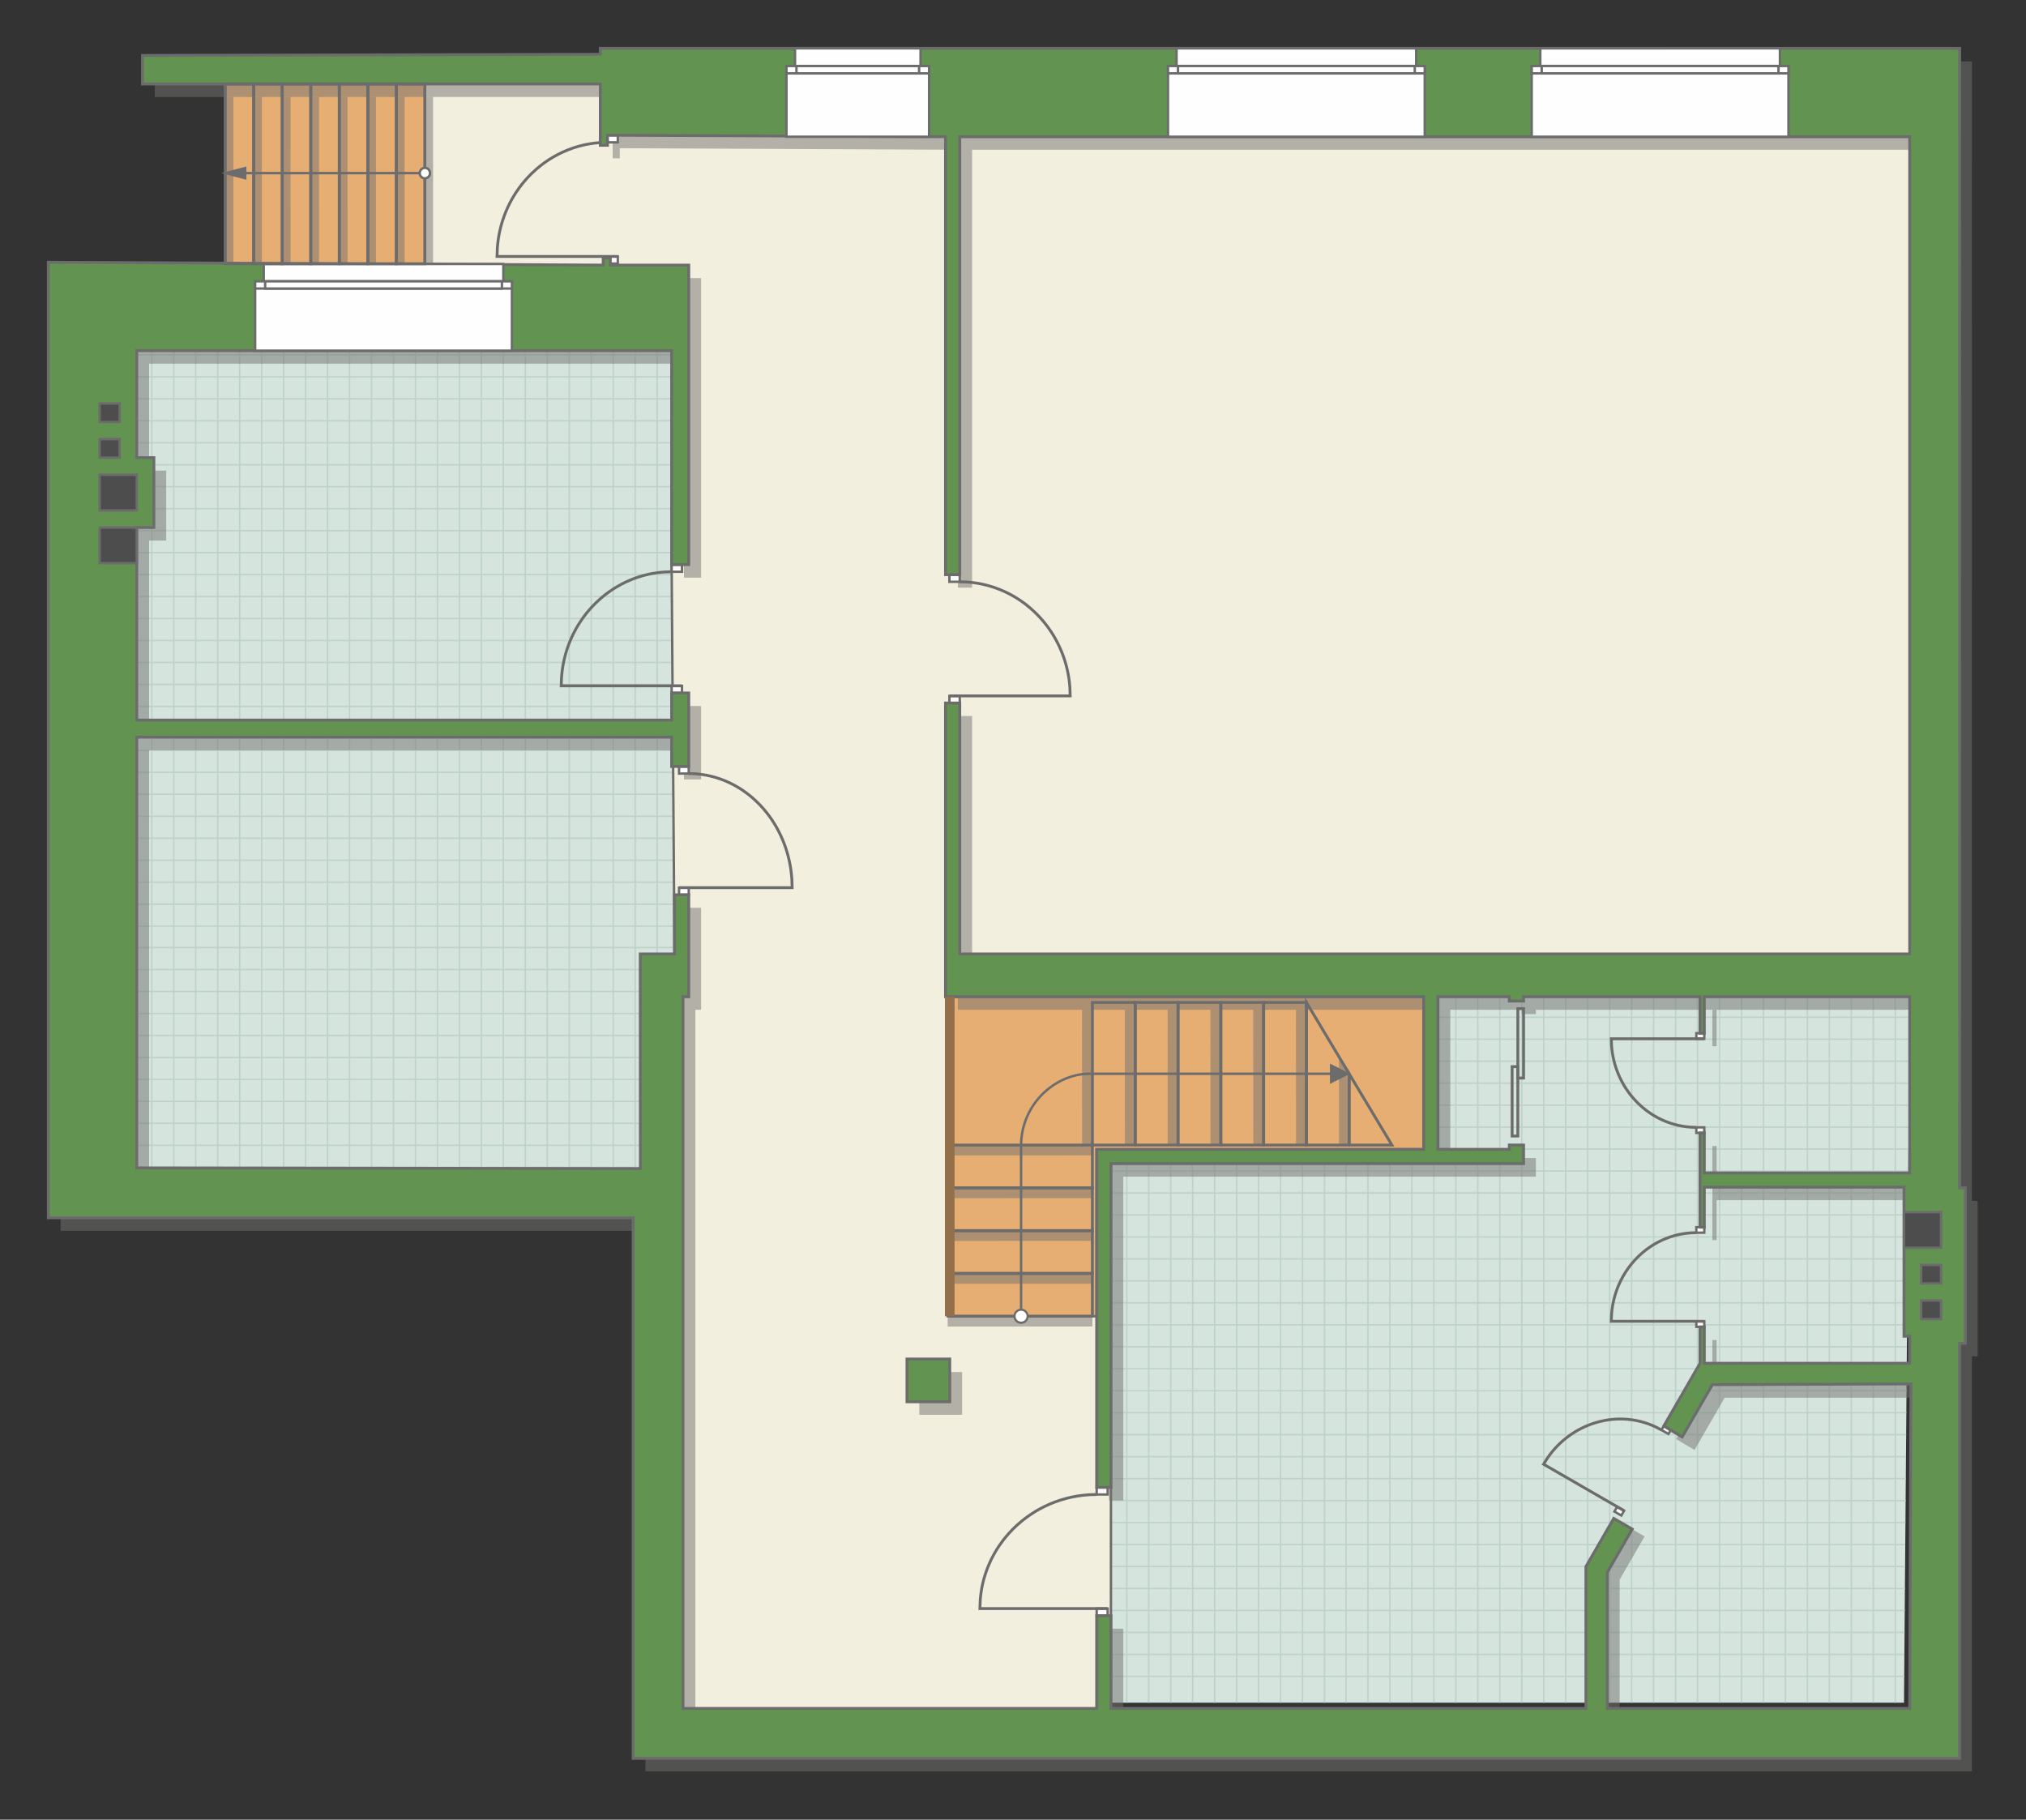 <?xml version="1.0" encoding="UTF-8"?>
<!DOCTYPE svg PUBLIC "-//W3C//DTD SVG 1.1//EN" "http://www.w3.org/Graphics/SVG/1.1/DTD/svg11.dtd">
<!-- Creator: CorelDRAW 2019 (64-Bit) -->
<svg xmlns="http://www.w3.org/2000/svg" xml:space="preserve" width="141.975mm" height="127.528mm" version="1.1" style="shape-rendering:geometricPrecision; text-rendering:geometricPrecision; image-rendering:optimizeQuality; fill-rule:evenodd; clip-rule:evenodd"
viewBox="0 0 17900.88 16079.36"
 xmlns:xlink="http://www.w3.org/1999/xlink"
 xmlns:xodm="http://www.corel.com/coreldraw/odm/2003">
 <rect x="0" y="0" width="17900.88" height="16079.36" fill="#333333" stroke="none"/>
 <defs>
  <style type="text/css">
   <![CDATA[
    .str4 {stroke:#94704A;stroke-width:85.35;stroke-miterlimit:22.926}
    .str2 {stroke:#6C6C6C;stroke-width:21.3;stroke-miterlimit:22.926}
    .str1 {stroke:#6C6C6C;stroke-width:21.35;stroke-miterlimit:22.926}
    .str3 {stroke:#6C6C6C;stroke-width:25.22;stroke-miterlimit:22.926}
    .str0 {stroke:#BDD2C8;stroke-width:12.61;stroke-miterlimit:22.926}
    .fil1 {fill:none}
    .fil5 {fill:#FEFEFE}
    .fil0 {fill:#D6E4DE}
    .fil7 {fill:#4D4D4D}
    .fil6 {fill:#629351}
    .fil8 {fill:#6C6C6C}
    .fil3 {fill:#E6AE73}
    .fil2 {fill:#F2EFDE}
    .fil9 {fill:white}
    .fil10 {fill:#6C6C6C;fill-rule:nonzero}
    .fil4 {fill:#727271;fill-opacity:0.502}
   ]]>
  </style>
    <clipPath id="id0">
     <path d="M5667.57 10335.4l-4459.17 -15.51 0 -7221.23 4725.93 0 25.22 5330.83 -291.97 1905.9z"/>
    </clipPath>
    <clipPath id="id1">
     <path d="M16822.92 15045.85l-7007.07 0 0 -4763.78 2889.48 -125.96 0 -1348.48 4167.88 0 -50.28 6238.22z"/>
    </clipPath>
 </defs>
 <g id="пол">
  <g id="_959399616">
   <polygon class="fil0" points="5667.57,10335.4 1208.4,10319.89 1208.4,3098.66 5934.33,3098.66 5959.54,8429.5 "/>
   <g style="clip-path:url(#id0)">
    <g>
     <path id="1" class="fil1 str0" d="M7937.29 6824.5l-7798.65 0m7798.65 194.15l-7798.65 0m7798.65 194.15l-7798.65 0m7798.65 194.15l-7798.65 0m7798.65 194.15l-7798.65 0m7798.65 194.15l-7798.65 0m7798.65 194.15l-7798.65 0m7798.65 194.15l-7798.65 0m7798.75 -2912.08l-7798.65 0m7798.65 194.15l-7798.65 0m7798.65 194.15l-7798.65 0m7798.65 194.15l-7798.65 0m7798.65 194.15l-7798.65 0m7798.65 194.15l-7798.65 0m7798.65 194.15l-7798.65 0m7798.65 194.15l-7798.65 0m7798.54 -2912.18l-7798.65 0m7798.65 194.15l-7798.65 0m7798.65 194.15l-7798.65 0m7798.65 194.15l-7798.65 0m7798.65 194.15l-7798.65 0m7798.65 194.15l-7798.65 0m7798.65 194.15l-7798.65 0m7798.65 194.15l-7798.65 0m7798.75 -2912.08l-7798.65 0m7798.65 194.15l-7798.65 0m7798.65 194.15l-7798.65 0m7798.65 194.15l-7798.65 0m7798.65 194.15l-7798.65 0m7798.65 194.15l-7798.65 0m7798.65 194.15l-7798.65 0m7798.65 194.15l-7798.65 0"/>
     <path class="fil1 str0" d="M5418.1 387.04l0 12753.41m194.15 -12753.41l0 12753.41m194.15 -12753.41l0 12753.41m194.15 -12753.41l0 12753.41m194.15 -12753.41l0 12753.41m194.15 -12753.41l0 12753.41m194.15 -12753.41l0 12753.41m194.15 -12753.41l0 12753.41m-2912.08 -12753.57l0 12753.41m194.15 -12753.41l0 12753.41m194.15 -12753.41l0 12753.41m194.15 -12753.41l0 12753.41m194.15 -12753.41l0 12753.41m194.15 -12753.41l0 12753.41m194.15 -12753.41l0 12753.41m194.15 -12753.41l0 12753.41m-2912.18 -12753.24l0 12753.41m194.15 -12753.41l0 12753.41m194.15 -12753.41l0 12753.41m194.15 -12753.41l0 12753.41m194.15 -12753.41l0 12753.41m194.15 -12753.41l0 12753.41m194.15 -12753.41l0 12753.41m194.15 -12753.41l0 12753.41m-2912.08 -12753.57l0 12753.41m194.15 -12753.41l0 12753.41m194.15 -12753.41l0 12753.41m194.15 -12753.41l0 12753.41m194.15 -12753.41l0 12753.41m194.15 -12753.41l0 12753.41m194.15 -12753.41l0 12753.41m194.15 -12753.41l0 12753.41"/>
     <path class="fil1 str0" d="M7937.39 806.19l-7798.65 0m7798.65 194.15l-7798.65 0m7798.65 194.15l-7798.65 0m7798.65 194.15l-7798.65 0m7798.65 194.15l-7798.65 0m7798.65 194.15l-7798.65 0m7798.65 194.15l-7798.65 0m7798.65 194.15l-7798.65 0m7798.75 -1553.06l-7798.65 0"/>
     <path class="fil1 str0" d="M8020 13032.52l-7798.65 0m7798.65 194.15l-7798.65 0m7798.65 194.15l-7798.65 0m7798.65 194.15l-7798.65 0m7798.65 194.15l-7798.65 0m7798.65 194.15l-7798.65 0m7798.65 194.15l-7798.65 0m7798.65 194.15l-7798.65 0m7798.75 -2912.08l-7798.65 0m7798.65 194.15l-7798.65 0m7798.65 194.15l-7798.65 0m7798.65 194.15l-7798.65 0m7798.65 194.15l-7798.65 0m7798.65 194.15l-7798.65 0m7798.65 194.15l-7798.65 0m7798.65 194.15l-7798.65 0m7798.54 -2912.18l-7798.65 0m7798.65 194.15l-7798.65 0m7798.65 194.15l-7798.65 0m7798.65 194.15l-7798.65 0m7798.65 194.15l-7798.65 0m7798.65 194.15l-7798.65 0m7798.65 194.15l-7798.65 0m7798.65 194.15l-7798.65 0m7798.75 -2912.08l-7798.65 0m7798.65 194.15l-7798.65 0m7798.65 194.15l-7798.65 0m7798.65 194.15l-7798.65 0m7798.65 194.15l-7798.65 0m7798.65 194.15l-7798.65 0m7798.65 194.15l-7798.65 0m7798.65 194.15l-7798.65 0"/>
    </g>
   </g>
   <polygon class="fil1" points="5667.57,10335.4 1208.4,10319.89 1208.4,3098.66 5934.33,3098.66 5959.54,8429.5 "/>
   <polygon class="fil0" points="16822.92,15045.85 9815.85,15045.85 9815.85,10282.07 12705.33,10156.11 12705.33,8807.63 16873.21,8807.63 "/>
   <g style="clip-path:url(#id1)">
    <g>
     <path id="1" class="fil1 str0" d="M13251.53 15973.09l0 -7798.65m-194.15 7798.65l0 -7798.65m-194.15 7798.65l0 -7798.65m-194.15 7798.65l0 -7798.65m-194.15 7798.65l0 -7798.65m-194.15 7798.65l0 -7798.65m-194.15 7798.65l0 -7798.65m-194.15 7798.65l0 -7798.65m2912.08 7798.75l0 -7798.65m-194.15 7798.65l0 -7798.65m-194.15 7798.65l0 -7798.65m-194.15 7798.65l0 -7798.65m-194.15 7798.65l0 -7798.65m-194.15 7798.65l0 -7798.65m-194.15 7798.65l0 -7798.65m-194.15 7798.65l0 -7798.65m2912.18 7798.54l0 -7798.65m-194.15 7798.65l0 -7798.65m-194.15 7798.65l0 -7798.65m-194.15 7798.65l0 -7798.65m-194.15 7798.65l0 -7798.65m-194.15 7798.65l0 -7798.65m-194.15 7798.65l0 -7798.65m-194.15 7798.65l0 -7798.65m2912.08 7798.75l0 -7798.65m-194.15 7798.65l0 -7798.65m-194.15 7798.65l0 -7798.65m-194.15 7798.65l0 -7798.65m-194.15 7798.65l0 -7798.65m-194.15 7798.65l0 -7798.65m-194.15 7798.65l0 -7798.65m-194.15 7798.65l0 -7798.65"/>
     <path class="fil1 str0" d="M19688.99 13453.9l-12753.41 0m12753.41 194.15l-12753.41 0m12753.41 194.15l-12753.41 0m12753.41 194.15l-12753.41 0m12753.41 194.15l-12753.41 0m12753.41 194.15l-12753.41 0m12753.41 194.15l-12753.41 0m12753.41 194.15l-12753.41 0m12753.57 -2912.08l-12753.41 0m12753.41 194.15l-12753.41 0m12753.41 194.15l-12753.41 0m12753.41 194.15l-12753.41 0m12753.41 194.15l-12753.41 0m12753.41 194.15l-12753.41 0m12753.41 194.15l-12753.41 0m12753.41 194.15l-12753.41 0m12753.24 -2912.18l-12753.41 0m12753.41 194.15l-12753.41 0m12753.41 194.15l-12753.41 0m12753.41 194.15l-12753.41 0m12753.41 194.15l-12753.41 0m12753.41 194.15l-12753.41 0m12753.41 194.15l-12753.41 0m12753.41 194.15l-12753.41 0m12753.57 -2912.08l-12753.41 0m12753.41 194.15l-12753.41 0m12753.41 194.15l-12753.41 0m12753.41 194.15l-12753.41 0m12753.41 194.15l-12753.41 0m12753.41 194.15l-12753.41 0m12753.41 194.15l-12753.41 0m12753.41 194.15l-12753.41 0"/>
     <path class="fil1 str0" d="M19269.84 15973.19l0 -7798.65m-194.15 7798.65l0 -7798.65m-194.15 7798.65l0 -7798.65m-194.15 7798.65l0 -7798.65m-194.15 7798.65l0 -7798.65m-194.15 7798.65l0 -7798.65m-194.15 7798.65l0 -7798.65m-194.15 7798.65l0 -7798.65m1553.06 7798.75l0 -7798.65"/>
     <path class="fil1 str0" d="M7043.51 16055.8l0 -7798.65m-194.15 7798.65l0 -7798.65m-194.15 7798.65l0 -7798.65m-194.15 7798.65l0 -7798.65m-194.15 7798.65l0 -7798.65m-194.15 7798.65l0 -7798.65m-194.15 7798.65l0 -7798.65m-194.15 7798.65l0 -7798.65m2912.08 7798.75l0 -7798.65m-194.15 7798.65l0 -7798.65m-194.15 7798.65l0 -7798.65m-194.15 7798.65l0 -7798.65m-194.15 7798.65l0 -7798.65m-194.15 7798.65l0 -7798.65m-194.15 7798.65l0 -7798.65m-194.15 7798.65l0 -7798.65m2912.18 7798.54l0 -7798.65m-194.15 7798.65l0 -7798.65m-194.15 7798.65l0 -7798.65m-194.15 7798.65l0 -7798.65m-194.15 7798.65l0 -7798.65m-194.15 7798.65l0 -7798.65m-194.15 7798.65l0 -7798.65m-194.15 7798.65l0 -7798.65m2912.08 7798.75l0 -7798.65m-194.15 7798.65l0 -7798.65m-194.15 7798.65l0 -7798.65m-194.15 7798.65l0 -7798.65m-194.15 7798.65l0 -7798.65m-194.15 7798.65l0 -7798.65m-194.15 7798.65l0 -7798.65m-194.15 7798.65l0 -7798.65"/>
    </g>
   </g>
   <polygon class="fil1" points="16822.92,15045.85 9815.85,15045.85 9815.85,10282.07 12705.33,10156.11 12705.33,8807.63 16873.21,8807.63 "/>
   <polygon class="fil2 str1" points="5905.1,15226.25 9798.58,15285.24 9815.85,15045.85 9815.85,10282.07 12627.84,10202.08 12613.68,8618.56 17049.73,8513.98 17062.27,873.43 5447.17,677.77 3754.05,742 3754.05,2332.62 6011.19,3024.35 5934.33,4989.21 5959.54,8429.5 "/>
   <polygon class="fil3 str1" points="1989.75,2330.54 1989.75,742 3754.05,742 3754.05,2332.62 "/>
   <polygon class="fil3 str1" points="8372.87,11630.54 8372.87,8807.63 12579.37,8807.63 12579.37,10156.11 9689.89,10156.11 9689.89,11630.54 "/>
  </g>
 </g>
 <g id="тень">
  <g id="_1036885152">
   <g>
    <polygon class="fil4" points="536.06,2432.34 536.06,10875.96 5703.04,10875.96 5703.04,15652.31 17423.39,15652.31 17423.39,11985.06 17473.83,11985.01 17473.83,10611.31 17423.54,10611.31 17423.9,542.3 5413.16,541.96 5413.17,595.06 1367.97,604.98 1367.97,857.02 5413.16,857.02 5413.16,1398.94 5476.2,1398.94 5476.2,1309.8 8463.18,1323.31 8463.18,5192.87 8589.13,5192.87 8589.13,1323.31 16982.22,1323.32 16982.22,8544.53 8589.12,8544.53 8589.13,6327.09 8463.18,6327.09 8463.16,8922.65 12688.38,8922.65 12688.38,10271.13 9798.91,10271.13 9798.91,13257.83 9924.87,13257.83 9924.87,10397.09 13570.6,10397.09 13570.6,10232.8 13444.52,10232.8 13444.52,10271.13 12814.34,10271.13 12814.34,8922.65 13444.52,8922.65 13444.52,8960.86 13570.6,8960.86 13570.6,8922.65 15129.65,8922.65 15129.65,9244.8 15167.48,9244.8 15167.48,8922.65 16982.22,8922.65 16931.94,10479.05 15167.48,10479.05 15167.48,10126.89 15129.65,10126.89 15129.65,10958.42 15167.48,10958.42 15167.48,10605.13 16931.94,10605.13 16931.94,12161.22 15167.48,12161.53 15167.48,11840.64 15129.65,11840.64 15129.65,12161.53 14809.65,12715.8 14972.17,12812.5 15238.84,12350.53 16931.94,12350.53 16931.94,15160.87 14310.61,15160.87 14310.61,13958.36 14531,13576.45 14367.34,13481.89 14121.48,13907.68 14121.48,15160.87 9924.87,15160.87 9924.87,14392.09 9798.91,14392.09 9798.91,15160.87 6144.08,15211.27 6144.08,8922.65 6194.52,8922.65 6194.52,8021.69 6068.56,8021.51 6068.56,8544.53 5766.08,8544.53 5766.96,10440.81 1317.41,10434.92 1317.44,6628.97 6043.34,6628.97 6043.34,6887.48 6194.52,6887.48 6194.52,6238.46 6043.34,6238.46 6043.34,6477.74 1317.44,6477.74 1317.41,4776.4 1468.59,4776.4 1468.59,4158.89 1317.41,4158.89 1317.44,3213.69 6043.34,3213.69 6043.34,5104.23 6194.52,5104.23 6194.52,2457.55 5501.44,2457.55 5501.44,2394.53 5438.4,2394.53 5438.4,2457.55 "/>
    <polygon class="fil4" points="8122.73,12123.7 8500.74,12123.7 8500.74,12501.7 8122.73,12501.7 "/>
   </g>
   <g>
    <polygon class="fil4" points="3754.05,2332.62 3753.46,857.02 3826.54,857.02 3826.46,2332.62 "/>
    <polygon class="fil4" points="3502.6,2332.62 3502.01,857.02 3575.09,857.02 3575.01,2332.62 "/>
    <polygon class="fil4" points="3249.37,2332.62 3248.78,857.02 3321.86,857.02 3321.78,2332.62 "/>
    <polygon class="fil4" points="2997.92,2332.62 2997.33,857.02 3070.41,857.02 3070.33,2332.62 "/>
    <polygon class="fil4" points="2745.88,2332.62 2745.29,857.02 2818.36,857.02 2818.29,2332.62 "/>
    <polygon class="fil4" points="2494.43,2332.62 2493.83,857.02 2566.91,857.02 2566.84,2332.62 "/>
    <polygon class="fil4" points="2241.2,2332.62 2240.61,857.02 2313.68,857.02 2313.61,2332.62 "/>
    <polygon class="fil4" points="1989.75,2332.62 1989.15,857.02 2062.23,857.02 2062.16,2332.62 "/>
   </g>
   <g>
    <polygon class="fil4" points="9652.07,11721.39 8372.87,11722.13 8372.87,11630.47 9652.07,11630.57 "/>
    <polygon class="fil4" points="9652.07,11343.36 8372.87,11344.1 8372.87,11252.44 9652.07,11252.54 "/>
    <polygon class="fil4" points="9652.07,10965.13 8372.87,10965.87 8372.87,10874.21 9652.07,10874.31 "/>
    <polygon class="fil4" points="9652.07,10587.1 8372.87,10587.85 8372.87,10496.18 9652.07,10496.28 "/>
    <polygon class="fil4" points="9652.07,10208.87 8372.87,10209.62 8372.87,10117.95 9652.07,10118.05 "/>
    <polygon class="fil4" points="9561.15,10118.05 9560.41,8922.65 9652.07,8922.65 9651.97,10118.05 "/>
    <polygon class="fil4" points="9939.18,10118.05 9938.43,8922.65 10030.1,8922.65 10030,10118.05 "/>
    <polygon class="fil4" points="10317.41,10118.05 10316.66,8922.65 10408.33,8922.65 10408.23,10118.05 "/>
    <polygon class="fil4" points="10695.43,10118.05 10694.69,8922.65 10786.35,8922.65 10786.25,10118.05 "/>
    <polygon class="fil4" points="11073.66,10118.05 11072.92,8922.65 11164.58,8922.65 11164.48,10118.05 "/>
    <polygon class="fil4" points="11451.53,10118.05 11450.78,8922.65 11542.45,8922.65 11542.35,10118.05 "/>
    <polygon class="fil4" points="11831.03,10118.05 11830.29,9337.94 11921.95,9490.44 11921.85,10118.05 "/>
   </g>
  </g>
 </g>
 <g id="двери">
  <g id="_954691904">
   <g>
    <polygon class="fil5 str2" points="9689.89,14214.02 9786.69,14214.02 9786.69,14277.07 9689.89,14277.07 "/>
    <polyline class="fil1 str3" points="9786.69,14214.02 8657.98,14214.02 8660.98,14136.43 8665.66,14090.39 8671.72,14049.09 8676.61,14022.29 8684.56,13985.63 8693.55,13950.62 8700.03,13928.22 8710.24,13896.35 8723.09,13860.79 8738.6,13822.71 8757.86,13780.76 8776.41,13744.64 8798.44,13705.9 8813.76,13681.11 8833.13,13651.9 8863.19,13610.54 8887.44,13580.12 8911.95,13551.62 8945.14,13516.18 8981.55,13480.89 9029.22,13439.54 9071.75,13406.68 9103.03,13384.66 9147.72,13356.05 9177.2,13338.89 9224.54,13313.94 9271.67,13292.09 9319.99,13272.56 9370.03,13255.22 9424.52,13239.5 9471.29,13228.52 9516.72,13219.98 9570.2,13212.56 9624.03,13207.87 9689.89,13205.85 "/>
    <polygon class="fil5 str2" points="9786.69,13205.85 9786.69,13142.81 9689.89,13142.81 9689.89,13205.85 "/>
   </g>
   <g>
    <polygon class="fil5 str2" points="14988,11675.39 15058.47,11675.39 15058.47,11724.35 14988,11724.35 "/>
    <polyline class="fil1 str3" points="15058.47,11675.39 14236.75,11675.39 14238.93,11615.12 14242.33,11579.37 14246.74,11547.29 14250.31,11526.47 14256.1,11498 14262.64,11470.81 14267.36,11453.41 14274.8,11428.66 14284.15,11401.03 14295.44,11371.46 14309.46,11338.88 14322.96,11310.83 14339,11280.75 14350.16,11261.49 14364.27,11238.8 14386.14,11206.68 14403.8,11183.06 14421.65,11160.92 14445.79,11133.39 14472.31,11105.98 14507.02,11073.87 14537.98,11048.35 14560.75,11031.25 14593.28,11009.02 14614.75,10995.69 14649.21,10976.31 14683.53,10959.34 14718.71,10944.18 14755.13,10930.71 14794.8,10918.5 14828.85,10909.97 14861.93,10903.34 14900.86,10897.57 14940.05,10893.93 14988,10892.37 "/>
    <polygon class="fil5 str2" points="15058.47,10892.37 15058.47,10843.4 14988,10843.4 14988,10892.37 "/>
   </g>
   <g>
    <polygon class="fil5 str2" points="6085.5,7843.66 5999.82,7843.66 5999.82,7906.7 6085.5,7906.7 "/>
    <polyline class="fil1 str3" points="5999.82,7843.66 6999.09,7843.66 6996.43,7766.06 6992.29,7720.02 6986.92,7678.73 6982.6,7651.92 6975.56,7615.27 6967.59,7580.25 6961.86,7557.85 6952.82,7525.99 6941.44,7490.42 6927.73,7452.34 6910.67,7410.39 6894.24,7374.27 6874.75,7335.54 6861.18,7310.75 6844.02,7281.53 6817.4,7240.18 6795.94,7209.75 6774.24,7181.26 6744.86,7145.82 6712.63,7110.52 6670.41,7069.17 6632.78,7036.31 6605.07,7014.3 6565.52,6985.69 6539.41,6968.53 6497.5,6943.57 6455.78,6921.72 6413,6902.19 6368.69,6884.86 6320.45,6869.13 6279.04,6858.15 6238.82,6849.62 6191.48,6842.19 6143.82,6837.5 6085.5,6835.48 "/>
    <polygon class="fil5 str2" points="5999.82,6835.48 5999.82,6772.44 6085.5,6772.44 6085.5,6835.48 "/>
   </g>
   <g>
    <polygon class="fil5 str2" points="5934.33,6060.43 6025.83,6060.43 6025.83,6123.47 5934.33,6123.47 "/>
    <polyline class="fil1 str3" points="6025.83,6060.43 4958.76,6060.43 4961.59,5982.83 4966.01,5936.79 4971.74,5895.49 4976.37,5868.69 4983.89,5832.03 4992.38,5797.02 4998.51,5774.62 5008.17,5742.75 5020.31,5707.19 5034.98,5669.11 5053.18,5627.16 5070.72,5591.04 5091.55,5552.3 5106.03,5527.51 5124.36,5498.3 5152.76,5456.94 5175.69,5426.52 5198.86,5398.03 5230.23,5362.58 5264.67,5327.29 5309.73,5285.94 5349.94,5253.08 5379.5,5231.06 5421.74,5202.45 5449.62,5185.29 5494.38,5160.34 5538.94,5138.49 5584.62,5118.96 5631.93,5101.62 5683.44,5085.9 5727.65,5074.92 5770.61,5066.38 5821.17,5058.96 5872.05,5054.27 5934.33,5052.25 "/>
    <polygon class="fil5 str2" points="6025.83,5052.25 6025.83,4989.21 5934.33,4989.21 5934.33,5052.25 "/>
   </g>
   <g>
    <polygon class="fil5 str2" points="8480.12,6149.06 8388.62,6149.06 8388.62,6212.11 8480.12,6212.11 "/>
    <polyline class="fil1 str3" points="8388.62,6149.06 9455.69,6149.06 9452.85,6071.47 9448.44,6025.42 9442.7,5984.13 9438.08,5957.33 9430.56,5920.67 9422.06,5885.66 9415.94,5863.25 9406.28,5831.39 9394.14,5795.82 9379.47,5757.75 9361.27,5715.8 9343.73,5679.67 9322.9,5640.94 9308.42,5616.15 9290.09,5586.94 9261.68,5545.58 9238.76,5515.16 9215.59,5486.66 9184.22,5451.22 9149.78,5415.93 9104.72,5374.57 9064.51,5341.72 9034.95,5319.7 8992.71,5291.09 8964.83,5273.93 8920.07,5248.98 8875.51,5227.13 8829.83,5207.6 8782.52,5190.26 8731.01,5174.54 8686.8,5163.56 8643.84,5155.02 8593.28,5147.6 8542.4,5142.9 8480.12,5140.89 "/>
    <polygon class="fil5 str2" points="8388.62,5140.89 8388.62,5077.85 8480.12,5077.85 8480.12,5140.89 "/>
   </g>
   <g>
    <polygon class="fil5 str2" points="5367.18,2265.99 5458.68,2265.99 5458.68,2329.03 5367.18,2329.03 "/>
    <polyline class="fil1 str3" points="5458.68,2265.99 4391.62,2265.99 4394.45,2188.39 4398.86,2142.35 4404.6,2101.05 4409.23,2074.25 4416.74,2037.6 4425.24,2002.58 4431.37,1980.18 4441.03,1948.32 4453.17,1912.75 4467.83,1874.67 4486.04,1832.72 4503.58,1796.6 4524.41,1757.86 4538.88,1733.08 4557.22,1703.86 4585.62,1662.51 4608.54,1632.08 4631.72,1603.59 4663.09,1568.14 4697.52,1532.85 4742.59,1491.5 4782.79,1458.64 4812.36,1436.62 4854.6,1408.02 4882.48,1390.86 4927.24,1365.9 4971.8,1344.05 5017.48,1324.52 5064.78,1307.19 5116.3,1291.46 5160.51,1280.48 5203.46,1271.95 5254.02,1264.52 5304.91,1259.83 5367.18,1257.81 "/>
    <polygon class="fil5 str2" points="5458.68,1257.81 5458.68,1194.77 5367.18,1194.77 5367.18,1257.81 "/>
   </g>
   <g>
    <polygon class="fil5 str2" points="14988,9178.73 15058.47,9178.73 15058.47,9129.77 14988,9129.77 "/>
    <polyline class="fil1 str3" points="15058.47,9178.73 14236.75,9178.73 14238.93,9239 14242.33,9274.76 14246.74,9306.84 14250.31,9327.65 14256.1,9356.12 14262.64,9383.32 14267.36,9400.72 14274.8,9425.47 14284.15,9453.09 14295.44,9482.66 14309.46,9515.24 14322.96,9543.3 14339,9573.38 14350.16,9592.63 14364.27,9615.33 14386.14,9647.44 14403.8,9671.07 14421.65,9693.21 14445.79,9720.73 14472.31,9748.15 14507.02,9780.26 14537.98,9805.78 14560.75,9822.88 14593.28,9845.11 14614.75,9858.43 14649.21,9877.81 14683.53,9894.78 14718.71,9909.95 14755.13,9923.42 14794.8,9935.62 14828.85,9944.16 14861.93,9950.79 14900.86,9956.55 14940.05,9960.2 14988,9961.76 "/>
    <polygon class="fil5 str2" points="15058.47,9961.76 15058.47,10010.73 14988,10010.73 14988,9961.76 "/>
   </g>
   <g>
    <polygon class="fil5 str2" points="14288.81,13314.08 14349.84,13349.31 14325.36,13391.71 14264.33,13356.48 "/>
    <polyline class="fil1 str3" points="14349.84,13349.31 13638.21,12938.45 13670.23,12887.36 13691.06,12858.08 13710.92,12832.51 13724.41,12816.27 13743.65,12794.51 13762.93,12774.24 13775.72,12761.51 13794.52,12743.8 13816.44,12724.56 13840.99,12704.59 13869.43,12683.39 13895.16,12665.84 13924.08,12647.81 13943.37,12636.71 13966.94,12624.12 14001.95,12607.24 14029.05,12595.6 14055.56,12585.36 14090.25,12573.6 14126.91,12563.12 14173.03,12552.65 14212.6,12546.03 14240.88,12542.6 14280.16,12539.63 14305.41,12538.82 14344.95,12539.28 14383.14,12541.73 14421.2,12546.19 14459.49,12552.74 14499.94,12562 14533.69,12571.63 14565.65,12582.42 14602.25,12596.9 14638.01,12613.34 14680.32,12635.96 "/>
    <polygon class="fil5 str2" points="14741.35,12671.2 14765.84,12628.78 14704.81,12593.56 14680.32,12635.96 "/>
   </g>
  </g>
 </g>
 <g id="стена">
  <g id="_1037233472">
   <polygon class="fil6 str3" points="427.05,2317.32 427.05,10760.94 5594.02,10760.94 5594.02,15537.29 17314.38,15537.29 17314.38,11870.03 17364.81,11869.98 17364.81,10496.28 17314.53,10496.28 17314.88,427.28 5304.14,426.94 5304.16,480.03 1258.96,489.95 1258.96,742 5304.14,742 5304.14,1283.91 5367.18,1283.91 5367.18,1194.77 8354.16,1208.28 8354.16,5077.85 8480.12,5077.85 8480.12,1208.28 16873.21,1208.3 16873.21,8429.5 8480.11,8429.5 8480.12,6212.07 8354.16,6212.07 8354.15,8807.63 12579.37,8807.63 12579.37,10156.11 9689.89,10156.11 9689.89,13142.81 9815.85,13142.81 9815.85,10282.07 13461.59,10282.07 13461.59,10117.78 13335.5,10117.78 13335.5,10156.11 12705.33,10156.11 12705.33,8807.63 13335.5,8807.63 13335.5,8845.83 13461.59,8845.83 13461.59,8807.63 15020.64,8807.63 15020.64,9129.77 15058.47,9129.77 15058.47,8807.63 16873.21,8807.63 16873.21,10364.02 15058.47,10364.02 15058.47,10011.87 15020.64,10011.87 15020.64,10843.4 15058.47,10843.4 15058.47,10490.11 16822.92,10490.11 16822.9,11807.06 16873.21,11807.06 16873.21,12046.5 15058.47,12046.5 15058.47,11725.61 15020.64,11725.61 15020.64,12046.5 14700.64,12600.77 14863.16,12697.47 15129.83,12235.5 16884.42,12228.73 16873.21,15096.24 14201.59,15096.24 14201.59,13893.73 14421.99,13511.82 14258.33,13417.26 14012.47,13843.05 14012.47,15096.24 9815.85,15096.24 9815.85,14277.07 9689.89,14277.07 9689.89,15096.24 6035.07,15096.24 6035.07,8807.63 6085.5,8807.63 6085.5,7906.66 5959.54,7906.49 5959.54,8429.5 5657.07,8429.5 5657.95,10325.78 1208.4,10319.89 1208.42,6513.94 5934.33,6513.94 5934.33,6772.45 6085.5,6772.45 6085.5,6123.43 5934.33,6123.43 5934.33,6362.71 1208.42,6362.71 1208.4,4661.37 1359.57,4661.37 1359.57,4043.86 1208.4,4043.86 1208.42,3098.66 5934.33,3098.66 5934.33,4989.21 6085.5,4989.21 6085.5,2342.52 5392.43,2342.52 5392.43,2279.5 5329.38,2279.5 5329.38,2342.52 "/>
   <polygon class="fil6 str3" points="8013.72,12008.67 8391.72,12008.67 8391.72,12386.68 8013.72,12386.68 "/>
  </g>
 </g>
 <g id="окно">
  <g id="_1037234720">
   <g>
    <polygon class="fil5 str2" points="6948.81,1208.3 8209.03,1208.3 8209.03,583.28 8133.5,583.28 8133.5,427.01 7024.46,427.01 7024.46,583.28 6948.81,583.28 "/>
    <polygon class="fil5 str2" points="6992.94,648.38 8209.03,648.38 8209.03,583.28 6948.85,583.28 6948.85,648.38 "/>
    <polygon class="fil5 str2" points="7037.07,615.82 7037.07,648.38 8120.89,648.38 8120.89,583.28 7037.07,583.28 "/>
   </g>
   <g>
    <polygon class="fil5 str2" points="10319.94,1208.3 12588.46,1208.3 12588.46,583.22 12512.94,583.22 12512.94,426.94 10395.59,426.94 10395.59,583.22 10319.94,583.22 "/>
    <polygon class="fil5 str2" points="10364.07,648.32 12588.46,648.32 12588.46,583.22 10319.98,583.22 10319.98,648.32 "/>
    <polygon class="fil5 str2" points="10408.2,615.76 10408.2,648.32 12500.33,648.32 12500.33,583.22 10408.2,583.22 "/>
   </g>
   <g>
    <polygon class="fil5 str2" points="13533.61,1208.3 15802.13,1208.3 15802.13,583.22 15726.6,583.22 15726.6,426.94 13609.26,426.94 13609.26,583.22 13533.61,583.22 "/>
    <polygon class="fil5 str2" points="13577.74,648.32 15802.13,648.32 15802.13,583.22 13533.65,583.22 13533.65,648.32 "/>
    <polygon class="fil5 str2" points="13621.87,615.76 13621.87,648.32 15713.99,648.32 15713.99,583.22 13621.87,583.22 "/>
   </g>
   <g>
    <polygon class="fil5 str2" points="2254.4,3098.66 4522.92,3098.66 4522.92,2485.84 4447.4,2485.84 4447.4,2332.62 2330.05,2332.62 2330.05,2485.84 2254.4,2485.84 "/>
    <polygon class="fil5 str2" points="2298.53,2549.67 4522.92,2549.67 4522.92,2485.84 2254.44,2485.84 2254.44,2549.67 "/>
    <polygon class="fil5 str2" points="2342.66,2517.74 2342.66,2549.67 4434.79,2549.67 4434.79,2485.84 2342.66,2485.84 "/>
   </g>
  </g>
 </g>
 <g id="ВК">
  <g id="_957243120">
   <polygon class="fil7 str1" points="880.7,4510.15 1208.4,4510.15 1208.4,4195.09 880.7,4195.09 "/>
   <polygon class="fil7 str1" points="880.51,4043.86 1057.29,4043.86 1057.29,3880.03 880.51,3880.03 "/>
   <polygon class="fil7 str1" points="880.7,3728.79 1057.47,3728.79 1057.47,3564.96 880.7,3564.96 "/>
   <polygon class="fil7 str1" points="880.7,4976.43 1208.4,4976.43 1208.4,4661.37 880.7,4661.37 "/>
   <polygon class="fil7 str1" points="16822.9,10710.63 17150.47,10710.63 17150.47,11025.59 16822.9,11025.59 "/>
   <polygon class="fil7 str1" points="16974.08,11176.89 17150.47,11176.89 17150.47,11340.67 16974.08,11340.67 "/>
   <polygon class="fil7 str1" points="16974.08,11491.99 17150.47,11491.99 17150.47,11655.77 16974.08,11655.77 "/>
  </g>
 </g>
 <g id="Линии">
  <g id="_1037217184">
   <g>
    <polygon class="fil1 str3" points="9652.07,10118.28 9652.07,8858.06 10030.3,8858.06 10030.3,10118.03 "/>
    <polygon class="fil1 str3" points="10030.3,10118.28 10030.3,8858.06 10408.54,8858.06 10408.54,10118.03 "/>
    <polygon class="fil1 str3" points="10408.54,10118.28 10408.54,8858.06 10786.77,8858.06 10786.77,10118.03 "/>
    <polygon class="fil1 str3" points="10786.77,10118.28 10786.77,8858.06 11165,8858.06 11165,10118.03 "/>
    <polygon class="fil1 str3" points="12298.58,10118.28 11920.45,9488.11 11920.45,10118.28 "/>
    <polygon class="fil1 str3" points="11542.45,10118.28 11543.24,8858.06 11920.45,9488.11 11920.45,10118.28 "/>
    <polygon class="fil1 str3" points="8391.47,10118.05 9651.69,10118.05 9651.69,10496.28 8391.72,10496.28 "/>
    <polygon class="fil1 str3" points="8391.47,10496.28 9651.69,10496.28 9651.69,10874.51 8391.72,10874.51 "/>
    <polygon class="fil1 str3" points="8391.47,10874.41 9651.69,10874.41 9651.69,11252.64 8391.72,11252.64 "/>
    <polygon class="fil1 str3" points="8391.47,11252.54 9651.69,11252.54 9651.69,11630.77 8391.72,11630.77 "/>
    <polygon class="fil1 str3" points="11165,10118.28 11165,8858.06 11543.24,8858.06 11543.24,10118.03 "/>
   </g>
   <g>
    <polygon class="fil1 str3" points="2241.79,2330.54 2241.79,742 2493.83,742 2493.83,2330.54 "/>
    <polygon class="fil1 str3" points="2493.83,2330.54 2493.83,742 2745.88,742 2745.88,2330.54 "/>
    <polygon class="fil1 str3" points="2745.88,2330.54 2745.88,742 2997.92,742 2997.92,2330.54 "/>
    <polygon class="fil1 str3" points="2997.92,2330.54 2997.92,742 3249.97,742 3249.97,2330.54 "/>
    <polygon class="fil1 str3" points="3249.97,2330.54 3249.97,742 3502.01,742 3502.01,2330.54 "/>
    <polygon class="fil1 str3" points="3502.01,2330.54 3502.01,742 3754.05,742 3754.05,2330.54 "/>
    <polygon class="fil1 str3" points="1989.75,2330.54 1989.75,742 2241.79,742 2241.79,2330.54 "/>
   </g>
   <g>
    <g>
     <path class="fil8" d="M3722.61 1529.68l-1556.18 0 1556.18 0zm-1556.18 -44.76l0 44.76 0 44.75 -170.33 -44.75 170.33 -44.76z"/>
     <path id="1" class="fil1 str1" d="M3722.61 1529.68l-1556.18 0m0 -44.76l0 44.76 0 44.75 -170.33 -44.75 170.33 -44.76z"/>
    </g>
    <path class="fil9 str1" d="M3754.07 1576.05c25.09,0 45.44,-20.77 45.44,-46.37 0,-25.61 -20.35,-46.4 -45.44,-46.4 -18.89,0 -35.08,11.73 -41.96,28.46 -2.26,5.51 -3.52,11.59 -3.52,17.94 0,25.61 20.36,46.37 45.48,46.37z"/>
   </g>
   <line class="fil1 str4" x1="8391.72" y1="11630.54" x2="8391.72" y2= "8807.63" />
   <g id="_1037218464">
    <g>
     <path class="fil10" d="M8954.48 11630.91l0 0 0.09 -3.43 0.25 -3.4 0.43 -3.37 0.61 -3.32 0.74 -3.25 0.91 -3.2 1.06 -3.13 1.21 -3.06 1.35 -2.98 1.49 -2.9 1.63 -2.82 1.74 -2.72 1.88 -2.64 1.99 -2.53 2.11 -2.43 2.22 -2.33 2.33 -2.22 2.43 -2.12 2.53 -1.99 2.64 -1.88 2.72 -1.75 2.81 -1.61 2.91 -1.49 2.98 -1.36 3.06 -1.21 3.14 -1.06 3.2 -0.91 3.25 -0.76 3.33 -0.59 3.37 -0.43 3.4 -0.26 3.44 -0.09 0 44.84 -1.17 0.03 -1.15 0.09 -1.11 0.15 -1.1 0.19 -1.07 0.25 -1.06 0.3 -1.03 0.35 -1.01 0.39 -0.98 0.45 -0.97 0.49 -0.93 0.54 -0.91 0.58 -0.88 0.63 -0.86 0.67 -0.82 0.72 -0.78 0.74 -0.76 0.79 -0.71 0.82 -0.67 0.84 -0.63 0.9 -0.59 0.91 -0.53 0.93 -0.5 0.97 -0.44 0.98 -0.4 1.01 -0.34 1.03 -0.3 1.06 -0.25 1.07 -0.19 1.1 -0.15 1.11 -0.09 1.13 -0.03 1.17 0 0 -44.84 0zm67.25 67.25l0 0 -3.44 -0.09 -3.4 -0.26 -3.37 -0.43 -3.33 -0.59 -3.25 -0.76 -3.2 -0.91 -3.14 -1.06 -3.06 -1.21 -2.98 -1.36 -2.91 -1.49 -2.81 -1.61 -2.72 -1.75 -2.64 -1.88 -2.53 -1.99 -2.43 -2.12 -2.33 -2.22 -2.22 -2.33 -2.11 -2.43 -1.99 -2.53 -1.88 -2.64 -1.74 -2.72 -1.63 -2.82 -1.49 -2.9 -1.35 -2.98 -1.21 -3.06 -1.06 -3.13 -0.91 -3.2 -0.74 -3.25 -0.61 -3.32 -0.43 -3.37 -0.25 -3.4 -0.09 -3.43 44.84 0 0.03 1.17 0.09 1.13 0.15 1.11 0.19 1.1 0.25 1.07 0.3 1.06 0.34 1.03 0.4 1.01 0.44 0.98 0.5 0.97 0.53 0.93 0.59 0.91 0.63 0.9 0.67 0.84 0.71 0.82 0.76 0.79 0.78 0.74 0.82 0.72 0.86 0.67 0.88 0.63 0.91 0.58 0.93 0.54 0.97 0.49 0.98 0.45 1.01 0.39 1.03 0.35 1.06 0.3 1.07 0.25 1.1 0.19 1.11 0.15 1.15 0.09 1.17 0.03 0 0 0 44.84zm67.25 -67.25l0 0 -0.09 3.43 -0.25 3.4 -0.43 3.37 -0.61 3.32 -0.74 3.25 -0.91 3.2 -1.06 3.13 -1.21 3.06 -1.35 2.98 -1.49 2.9 -1.63 2.82 -1.74 2.72 -1.88 2.64 -1.99 2.53 -2.11 2.43 -2.22 2.33 -2.33 2.22 -2.43 2.12 -2.53 1.99 -2.64 1.88 -2.72 1.75 -2.81 1.61 -2.91 1.49 -2.98 1.36 -3.06 1.21 -3.14 1.06 -3.2 0.91 -3.25 0.76 -3.33 0.59 -3.37 0.43 -3.4 0.26 -3.44 0.09 0 -44.84 1.17 -0.03 1.15 -0.09 1.11 -0.15 1.1 -0.19 1.07 -0.25 1.06 -0.3 1.03 -0.35 1.01 -0.39 0.98 -0.45 0.97 -0.49 0.93 -0.54 0.91 -0.58 0.88 -0.63 0.86 -0.67 0.82 -0.72 0.78 -0.74 0.76 -0.79 0.71 -0.82 0.67 -0.84 0.63 -0.9 0.59 -0.91 0.53 -0.93 0.5 -0.97 0.44 -0.98 0.4 -1.01 0.34 -1.03 0.3 -1.06 0.25 -1.07 0.19 -1.1 0.15 -1.11 0.09 -1.13 0.03 -1.17 0 0 44.84 0zm-67.25 -67.25l3.44 0.09 3.4 0.26 3.37 0.43 3.33 0.59 3.25 0.76 3.2 0.91 3.14 1.06 3.06 1.21 2.98 1.36 2.91 1.49 2.81 1.61 2.72 1.75 2.64 1.88 2.53 1.99 2.43 2.12 2.33 2.22 2.22 2.33 2.11 2.43 1.99 2.53 1.88 2.64 1.74 2.72 1.63 2.82 1.49 2.9 1.35 2.98 1.21 3.06 1.06 3.13 0.91 3.2 0.74 3.25 0.61 3.32 0.43 3.37 0.25 3.4 0.09 3.43 -44.84 0 -0.03 -1.17 -0.09 -1.13 -0.15 -1.11 -0.19 -1.1 -0.25 -1.07 -0.3 -1.06 -0.34 -1.03 -0.4 -1.01 -0.44 -0.98 -0.5 -0.97 -0.53 -0.93 -0.59 -0.91 -0.63 -0.9 -0.67 -0.84 -0.71 -0.82 -0.76 -0.79 -0.78 -0.74 -0.82 -0.72 -0.86 -0.67 -0.88 -0.63 -0.91 -0.58 -0.93 -0.54 -0.97 -0.49 -0.98 -0.45 -1.01 -0.39 -1.03 -0.35 -1.06 -0.3 -1.07 -0.25 -1.1 -0.19 -1.11 -0.15 -1.15 -0.09 -1.17 -0.03 0 -44.84zm-10.57 -1445.46l21.33 0.18 0.01 -0.09 0 95.07 0 85.44 0 76.46 -0.01 68.11 -0.01 60.41 0.01 53.36 0 46.94 -0.01 41.15 -0.01 36.04 0.01 31.53 -0.01 27.69 -0.01 24.47 0.01 21.91 -0.01 20 -0.01 18.7 0.01 18.07 -0.01 18.06 -0.01 18.7 0.01 20 -0.01 21.91 -0.01 24.47 0.01 27.69 -0.01 31.53 -0.01 36.04 0.01 41.15 0 46.94 -0.01 53.36 -0.01 60.41 0.01 68.11 0 76.46 0 85.44 0 95.07 -21.36 0 0 -95.07 0 -85.44 0 -76.46 0.01 -68.11 0.01 -60.41 -0.01 -53.36 0 -46.94 0.01 -41.15 0.01 -36.04 -0.01 -31.53 0.01 -27.69 0.01 -24.47 -0.01 -21.91 0.01 -20 0.01 -18.7 -0.01 -18.06 0.01 -18.07 0.01 -18.7 -0.01 -20 0.01 -21.91 0.01 -24.47 -0.01 -27.69 0.01 -31.53 0.01 -36.04 -0.01 -41.15 0 -46.94 0.01 -53.36 0.01 -60.41 -0.01 -68.11 0 -76.46 0 -85.44 0 -95.07 0.01 -0.09zm-0.01 0.09l0.01 -0.09 -0.01 1.53 0 -1.44zm640.85 -640.86l0 21.36 -0.48 -0.01 -28.56 -0.48 -28.56 1.15 -28.47 2.69 -28.34 4.25 -28.15 5.74 -27.9 7.21 -27.61 8.65 -27.25 10.07 -26.82 11.45 -26.35 12.79 -25.8 14.12 -25.22 15.39 -24.56 16.63 -23.84 17.85 -23.07 19.05 -22.23 20.2 -21.37 21.31 -20.41 22.39 -19.4 23.45 -18.36 24.46 -17.24 25.44 -16.05 26.41 -14.83 27.32 -13.54 28.21 -12.18 29.06 -10.81 29.89 -9.33 30.69 -7.8 31.45 -6.25 32.16 -4.6 32.87 -2.93 33.54 -1.19 34.18 -21.33 -0.18 1.21 -35.29 3.03 -34.65 4.75 -33.98 6.46 -33.27 8.08 -32.5 9.66 -31.75 11.16 -30.9 12.61 -30.07 14 -29.16 15.33 -28.26 16.61 -27.3 17.82 -26.3 18.96 -25.29 20.06 -24.23 21.09 -23.15 22.08 -22.01 22.99 -20.88 23.86 -19.68 24.65 -18.46 25.39 -17.21 26.07 -15.92 26.7 -14.6 27.28 -13.24 27.78 -11.85 28.23 -10.45 28.65 -8.98 28.96 -7.49 29.26 -5.96 29.45 -4.4 29.63 -2.81 29.74 -1.17 29.77 0.48 -0.48 -0.01zm0 21.36l-0.2 0 -0.28 -0.01 0.48 0.01zm756.14 -21.36l0 21.36 0 0 -21.02 0 -21.51 0 -22 0 -22.43 0 -22.83 0 -23.2 0 -23.55 0 -23.84 0 -24.12 0 -24.36 0 -24.56 0 -24.73 0 -24.86 0 -24.95 0 -25.04 0 -25.05 0 -25.07 0 -25.04 0 -24.95 0 -24.86 0 -24.73 0 -24.56 0 -24.36 0 -24.12 0 -23.84 0 -23.55 0 -23.2 0 -22.83 0 -22.43 0 -22 0 -21.51 0 -21.02 0 0 -21.36 21.02 0 21.51 0 22 0 22.43 0 22.83 0 23.2 0 23.55 0 23.84 0 24.12 0 24.36 0 24.56 0 24.73 0 24.86 0 24.95 0 25.04 0 25.07 0 25.05 0 25.04 0 24.95 0 24.86 0 24.73 0 24.56 0 24.36 0 24.12 0 23.84 0 23.55 0 23.2 0 22.83 0 22.43 0 22 0 21.51 0 21.02 0 0 0zm1407.36 0l0 21.36 -47.31 0 -45.45 0 -43.76 0 -42.24 0 -40.86 0 -39.68 0 -38.65 0 -37.78 0 -37.06 0 -36.53 0 -36.15 0 -35.92 0 -35.88 0 -35.98 0 -36.27 0 -36.7 0 -37.32 0 -38.09 0 -39.01 0 -40.12 0 -41.37 0 -42.81 0 -44.38 0 -46.15 0 -48.05 0 -50.14 0 -52.38 0 -54.8 0 -57.36 0 -60.1 0 -62.99 0 -66.07 0 0 -21.36 66.07 0 62.99 0 60.1 0 57.36 0 54.8 0 52.38 0 50.14 0 48.05 0 46.15 0 44.38 0 42.81 0 41.37 0 40.12 0 39.01 0 38.09 0 37.32 0 36.7 0 36.27 0 35.98 0 35.88 0 35.92 0 36.15 0 36.53 0 37.06 0 37.78 0 38.65 0 39.68 0 40.86 0 42.24 0 43.76 0 45.45 0 47.31 0zm114.59 10.68l-179.37 89.68 0 -179.37 179.37 89.68z"/>
    </g>
    <ellipse class="fil9" cx="9021.9" cy="11630.54" rx="48.62" ry="48.19"/>
   </g>
   <g>
    <polygon class="fil1 str3" points="13411.03,8912.78 13461.59,8912.78 13461.59,9525.93 13411.03,9525.93 "/>
    <polygon class="fil1 str3" points="13360.47,9425.19 13411.03,9425.19 13411.03,10038.34 13360.47,10038.34 "/>
   </g>
  </g>
 </g>
 <g id="контур">
  <polygon class="fil1" points="-0,0 17900.88,0 17900.88,16079.36 -0,16079.36 "/>
 </g>
</svg>
